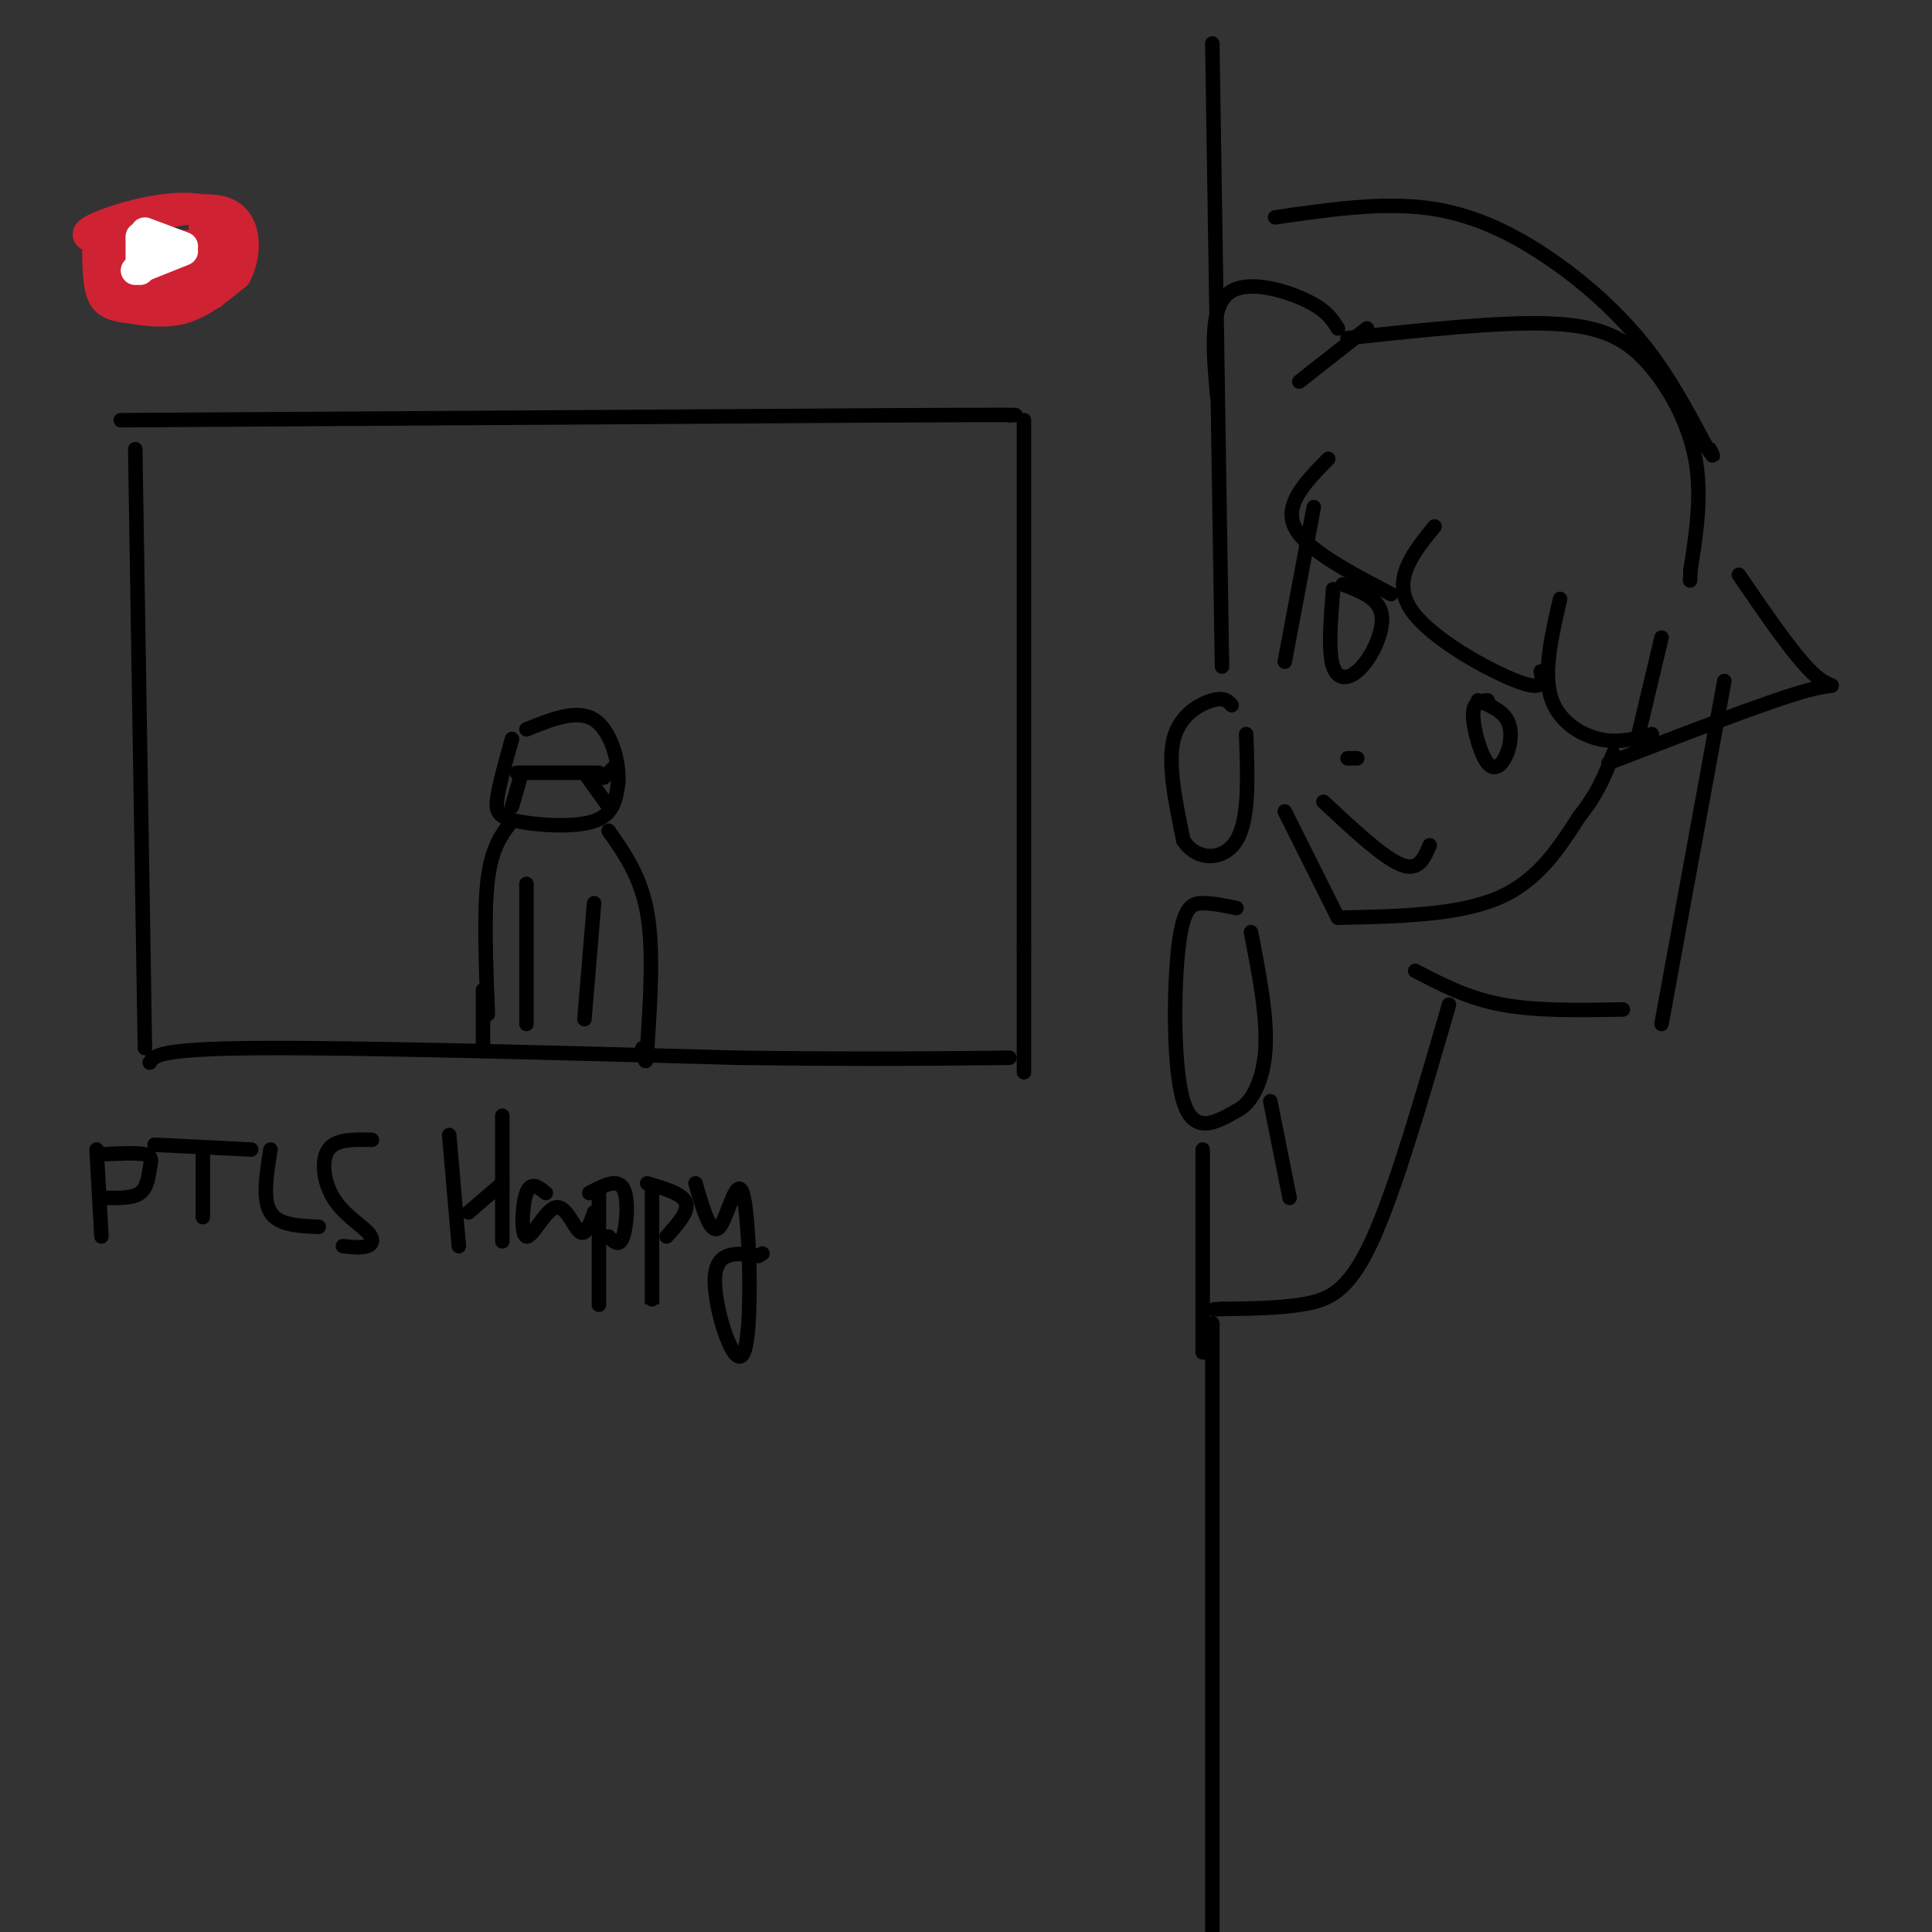<svg viewBox='0 0 400 400' version='1.1' xmlns='http://www.w3.org/2000/svg' xmlns:xlink='http://www.w3.org/1999/xlink'><rect x="0" y="0" width="400" height="400" fill="#333333" stroke="none"/><g fill='none' stroke='rgb(0,0,0)' stroke-width='3' stroke-linecap='round' stroke-linejoin='round'><path d='M28,93c0.000,0.000 2.000,124.000 2,124'/><path d='M25,87c0.000,0.000 158.000,-1.000 158,-1'/><path d='M183,86c30.667,-0.167 28.333,-0.083 26,0'/><path d='M212,87c0.000,0.000 0.000,109.000 0,109'/><path d='M212,196c0.000,22.500 0.000,24.250 0,26'/><path d='M31,220c0.833,-1.417 1.667,-2.833 22,-3c20.333,-0.167 60.167,0.917 100,2'/><path d='M153,219c26.000,0.333 41.000,0.167 56,0'/><path d='M106,153c-1.274,4.554 -2.548,9.107 -3,12c-0.452,2.893 -0.083,4.125 4,5c4.083,0.875 11.881,1.393 16,0c4.119,-1.393 4.560,-4.696 5,-8'/><path d='M128,162c0.289,-4.222 -1.489,-10.778 -5,-13c-3.511,-2.222 -8.756,-0.111 -14,2'/><path d='M106,170c-2.083,2.667 -4.167,5.333 -5,12c-0.833,6.667 -0.417,17.333 0,28'/><path d='M109,183c0.000,0.000 0.000,29.000 0,29'/><path d='M126,172c3.333,4.750 6.667,9.500 8,17c1.333,7.500 0.667,17.750 0,28'/><path d='M134,217c-0.167,4.667 -0.583,2.333 -1,0'/><path d='M123,187c0.000,0.000 -2.000,24.000 -2,24'/><path d='M107,160c0.000,0.000 17.000,0.000 17,0'/><path d='M108,160c0.000,0.000 -2.000,7.000 -2,7'/><path d='M121,160c0.000,0.000 5.000,7.000 5,7'/><path d='M125,161c0.000,0.000 2.000,-2.000 2,-2'/><path d='M100,205c0.000,0.000 0.000,11.000 0,11'/></g>
<g fill='none' stroke='rgb(207,34,51)' stroke-width='6' stroke-linecap='round' stroke-linejoin='round'><path d='M20,50c0.006,4.351 0.012,8.702 1,11c0.988,2.298 2.958,2.542 6,3c3.042,0.458 7.155,1.131 11,0c3.845,-1.131 7.423,-4.065 11,-7'/><path d='M49,57c2.289,-4.111 2.511,-10.889 -2,-13c-4.511,-2.111 -13.756,0.444 -23,3'/><path d='M24,47c-4.467,3.844 -4.133,11.956 0,15c4.133,3.044 12.067,1.022 20,-1'/><path d='M44,61c4.571,-4.143 6.000,-14.000 0,-17c-6.000,-3.000 -19.429,0.857 -24,3c-4.571,2.143 -0.286,2.571 4,3'/><path d='M24,50c5.200,0.733 16.200,1.067 17,2c0.800,0.933 -8.600,2.467 -18,4'/><path d='M23,56c1.156,0.933 13.044,1.267 18,0c4.956,-1.267 2.978,-4.133 1,-7'/><path d='M42,49c0.119,-2.595 -0.083,-5.583 0,-3c0.083,2.583 0.452,10.738 -2,14c-2.452,3.262 -7.726,1.631 -13,0'/><path d='M27,60c-0.733,-1.733 3.933,-6.067 7,-8c3.067,-1.933 4.533,-1.467 6,-1'/></g>
<g fill='none' stroke='rgb(255,255,255)' stroke-width='6' stroke-linecap='round' stroke-linejoin='round'><path d='M29,49c0.000,0.000 0.000,7.000 0,7'/><path d='M30,48c0.000,0.000 8.000,3.000 8,3'/><path d='M38,52c0.000,0.000 -10.000,4.000 -10,4'/></g>
<g fill='none' stroke='rgb(0,0,0)' stroke-width='3' stroke-linecap='round' stroke-linejoin='round'><path d='M20,238c0.000,0.000 1.000,18.000 1,18'/><path d='M21,239c3.673,-0.196 7.345,-0.393 9,0c1.655,0.393 1.292,1.375 1,3c-0.292,1.625 -0.512,3.893 -2,5c-1.488,1.107 -4.244,1.054 -7,1'/><path d='M32,237c0.000,0.000 20.000,1.000 20,1'/><path d='M42,239c0.000,0.000 0.000,13.000 0,13'/><path d='M56,238c-0.833,5.167 -1.667,10.333 0,13c1.667,2.667 5.833,2.833 10,3'/><path d='M77,236c-3.713,-0.099 -7.426,-0.198 -9,2c-1.574,2.198 -1.010,6.692 1,10c2.010,3.308 5.464,5.429 7,7c1.536,1.571 1.153,2.592 0,3c-1.153,0.408 -3.077,0.204 -5,0'/><path d='M93,235c0.000,0.000 2.000,23.000 2,23'/><path d='M97,251c0.000,0.000 7.000,-6.000 7,-6'/><path d='M104,231c0.000,0.000 0.000,26.000 0,26'/><path d='M113,247c-1.544,-1.247 -3.088,-2.494 -4,0c-0.912,2.494 -1.193,8.730 0,9c1.193,0.270 3.860,-5.427 6,-6c2.140,-0.573 3.754,3.979 5,5c1.246,1.021 2.123,-1.490 3,-4'/><path d='M124,247c0.000,9.500 0.000,19.000 0,22c0.000,3.000 0.000,-0.500 0,-4'/><path d='M122,247c2.889,-1.533 5.778,-3.067 7,-1c1.222,2.067 0.778,7.733 0,10c-0.778,2.267 -1.889,1.133 -3,0'/><path d='M135,246c0.000,10.000 0.000,20.000 0,23c0.000,3.000 0.000,-1.000 0,-5'/><path d='M134,245c3.667,1.083 7.333,2.167 8,4c0.667,1.833 -1.667,4.417 -4,7'/><path d='M144,245c1.609,5.565 3.219,11.129 5,9c1.781,-2.129 3.735,-11.952 5,-6c1.265,5.952 1.841,27.679 0,32c-1.841,4.321 -6.097,-8.766 -6,-15c0.097,-6.234 4.549,-5.617 9,-5'/><path d='M157,260c1.500,-0.833 0.750,-0.417 0,0'/><path d='M251,9c0.000,0.000 2.000,129.000 2,129'/><path d='M251,274c0.000,0.000 0.000,132.000 0,132'/><path d='M255,146c-0.756,-0.844 -1.511,-1.689 -4,-1c-2.489,0.689 -6.711,2.911 -8,8c-1.289,5.089 0.356,13.044 2,21'/><path d='M245,174c2.667,4.244 8.333,4.356 11,0c2.667,-4.356 2.333,-13.178 2,-22'/><path d='M256,188c-2.429,-0.500 -4.857,-1.000 -7,-1c-2.143,0.000 -4.000,0.500 -5,9c-1.000,8.500 -1.143,25.000 1,32c2.143,7.000 6.571,4.500 11,2'/><path d='M256,230c3.178,-1.511 5.622,-6.289 6,-13c0.378,-6.711 -1.311,-15.356 -3,-24'/><path d='M249,238c0.000,0.000 0.000,42.000 0,42'/><path d='M272,105c0.000,0.000 -6.000,32.000 -6,32'/><path d='M266,168c0.000,0.000 11.000,22.000 11,22'/><path d='M277,190c12.333,-0.250 24.667,-0.500 33,-4c8.333,-3.500 12.667,-10.250 17,-17'/><path d='M327,169c4.000,-5.000 5.500,-9.000 7,-13'/><path d='M281,157c0.000,0.000 -2.000,0.000 -2,0'/><path d='M274,166c6.167,5.750 12.333,11.500 16,13c3.667,1.500 4.833,-1.250 6,-4'/><path d='M308,145c-1.496,0.124 -2.992,0.249 -3,3c-0.008,2.751 1.472,8.129 3,10c1.528,1.871 3.104,0.234 4,-2c0.896,-2.234 1.113,-5.067 0,-7c-1.113,-1.933 -3.557,-2.967 -6,-4'/><path d='M276,122c-0.512,6.470 -1.024,12.940 0,16c1.024,3.060 3.583,2.708 6,0c2.417,-2.708 4.690,-7.774 4,-11c-0.690,-3.226 -4.345,-4.613 -8,-6'/><path d='M275,95c-4.583,4.667 -9.167,9.333 -7,14c2.167,4.667 11.083,9.333 20,14'/><path d='M297,109c-4.444,5.467 -8.889,10.933 -5,17c3.889,6.067 16.111,12.733 22,15c5.889,2.267 5.444,0.133 5,-2'/><path d='M323,124c-1.711,7.422 -3.422,14.844 -2,20c1.422,5.156 5.978,8.044 10,9c4.022,0.956 7.511,-0.022 11,-1'/><path d='M344,132c0.000,0.000 -5.000,21.000 -5,21'/><path d='M360,119c6.067,8.867 12.133,17.733 16,21c3.867,3.267 5.533,0.933 -2,3c-7.533,2.067 -24.267,8.533 -41,15'/><path d='M279,70c15.792,-1.714 31.583,-3.429 42,-3c10.417,0.429 15.458,3.000 20,8c4.542,5.000 8.583,12.429 10,20c1.417,7.571 0.208,15.286 -1,23'/><path d='M350,118c-0.167,3.833 -0.083,1.917 0,0'/><path d='M283,68c0.000,0.000 -14.000,11.000 -14,11'/><path d='M277,68c-1.222,-1.956 -2.444,-3.911 -7,-6c-4.556,-2.089 -12.444,-4.311 -16,-1c-3.556,3.311 -2.778,12.156 -2,21'/><path d='M264,45c10.792,-1.565 21.583,-3.131 31,-2c9.417,1.131 17.458,4.958 25,10c7.542,5.042 14.583,11.298 20,18c5.417,6.702 9.208,13.851 13,21'/><path d='M353,92c2.333,3.667 1.667,2.333 1,1'/><path d='M357,141c0.000,0.000 -13.000,71.000 -13,71'/><path d='M336,209c-8.917,0.167 -17.833,0.333 -25,-1c-7.167,-1.333 -12.583,-4.167 -18,-7'/><path d='M300,208c-5.578,19.267 -11.156,38.533 -16,49c-4.844,10.467 -8.956,12.133 -14,13c-5.044,0.867 -11.022,0.933 -17,1'/><path d='M253,271c-2.833,0.167 -1.417,0.083 0,0'/><path d='M263,228c0.000,0.000 4.000,20.000 4,20'/></g>
</svg>